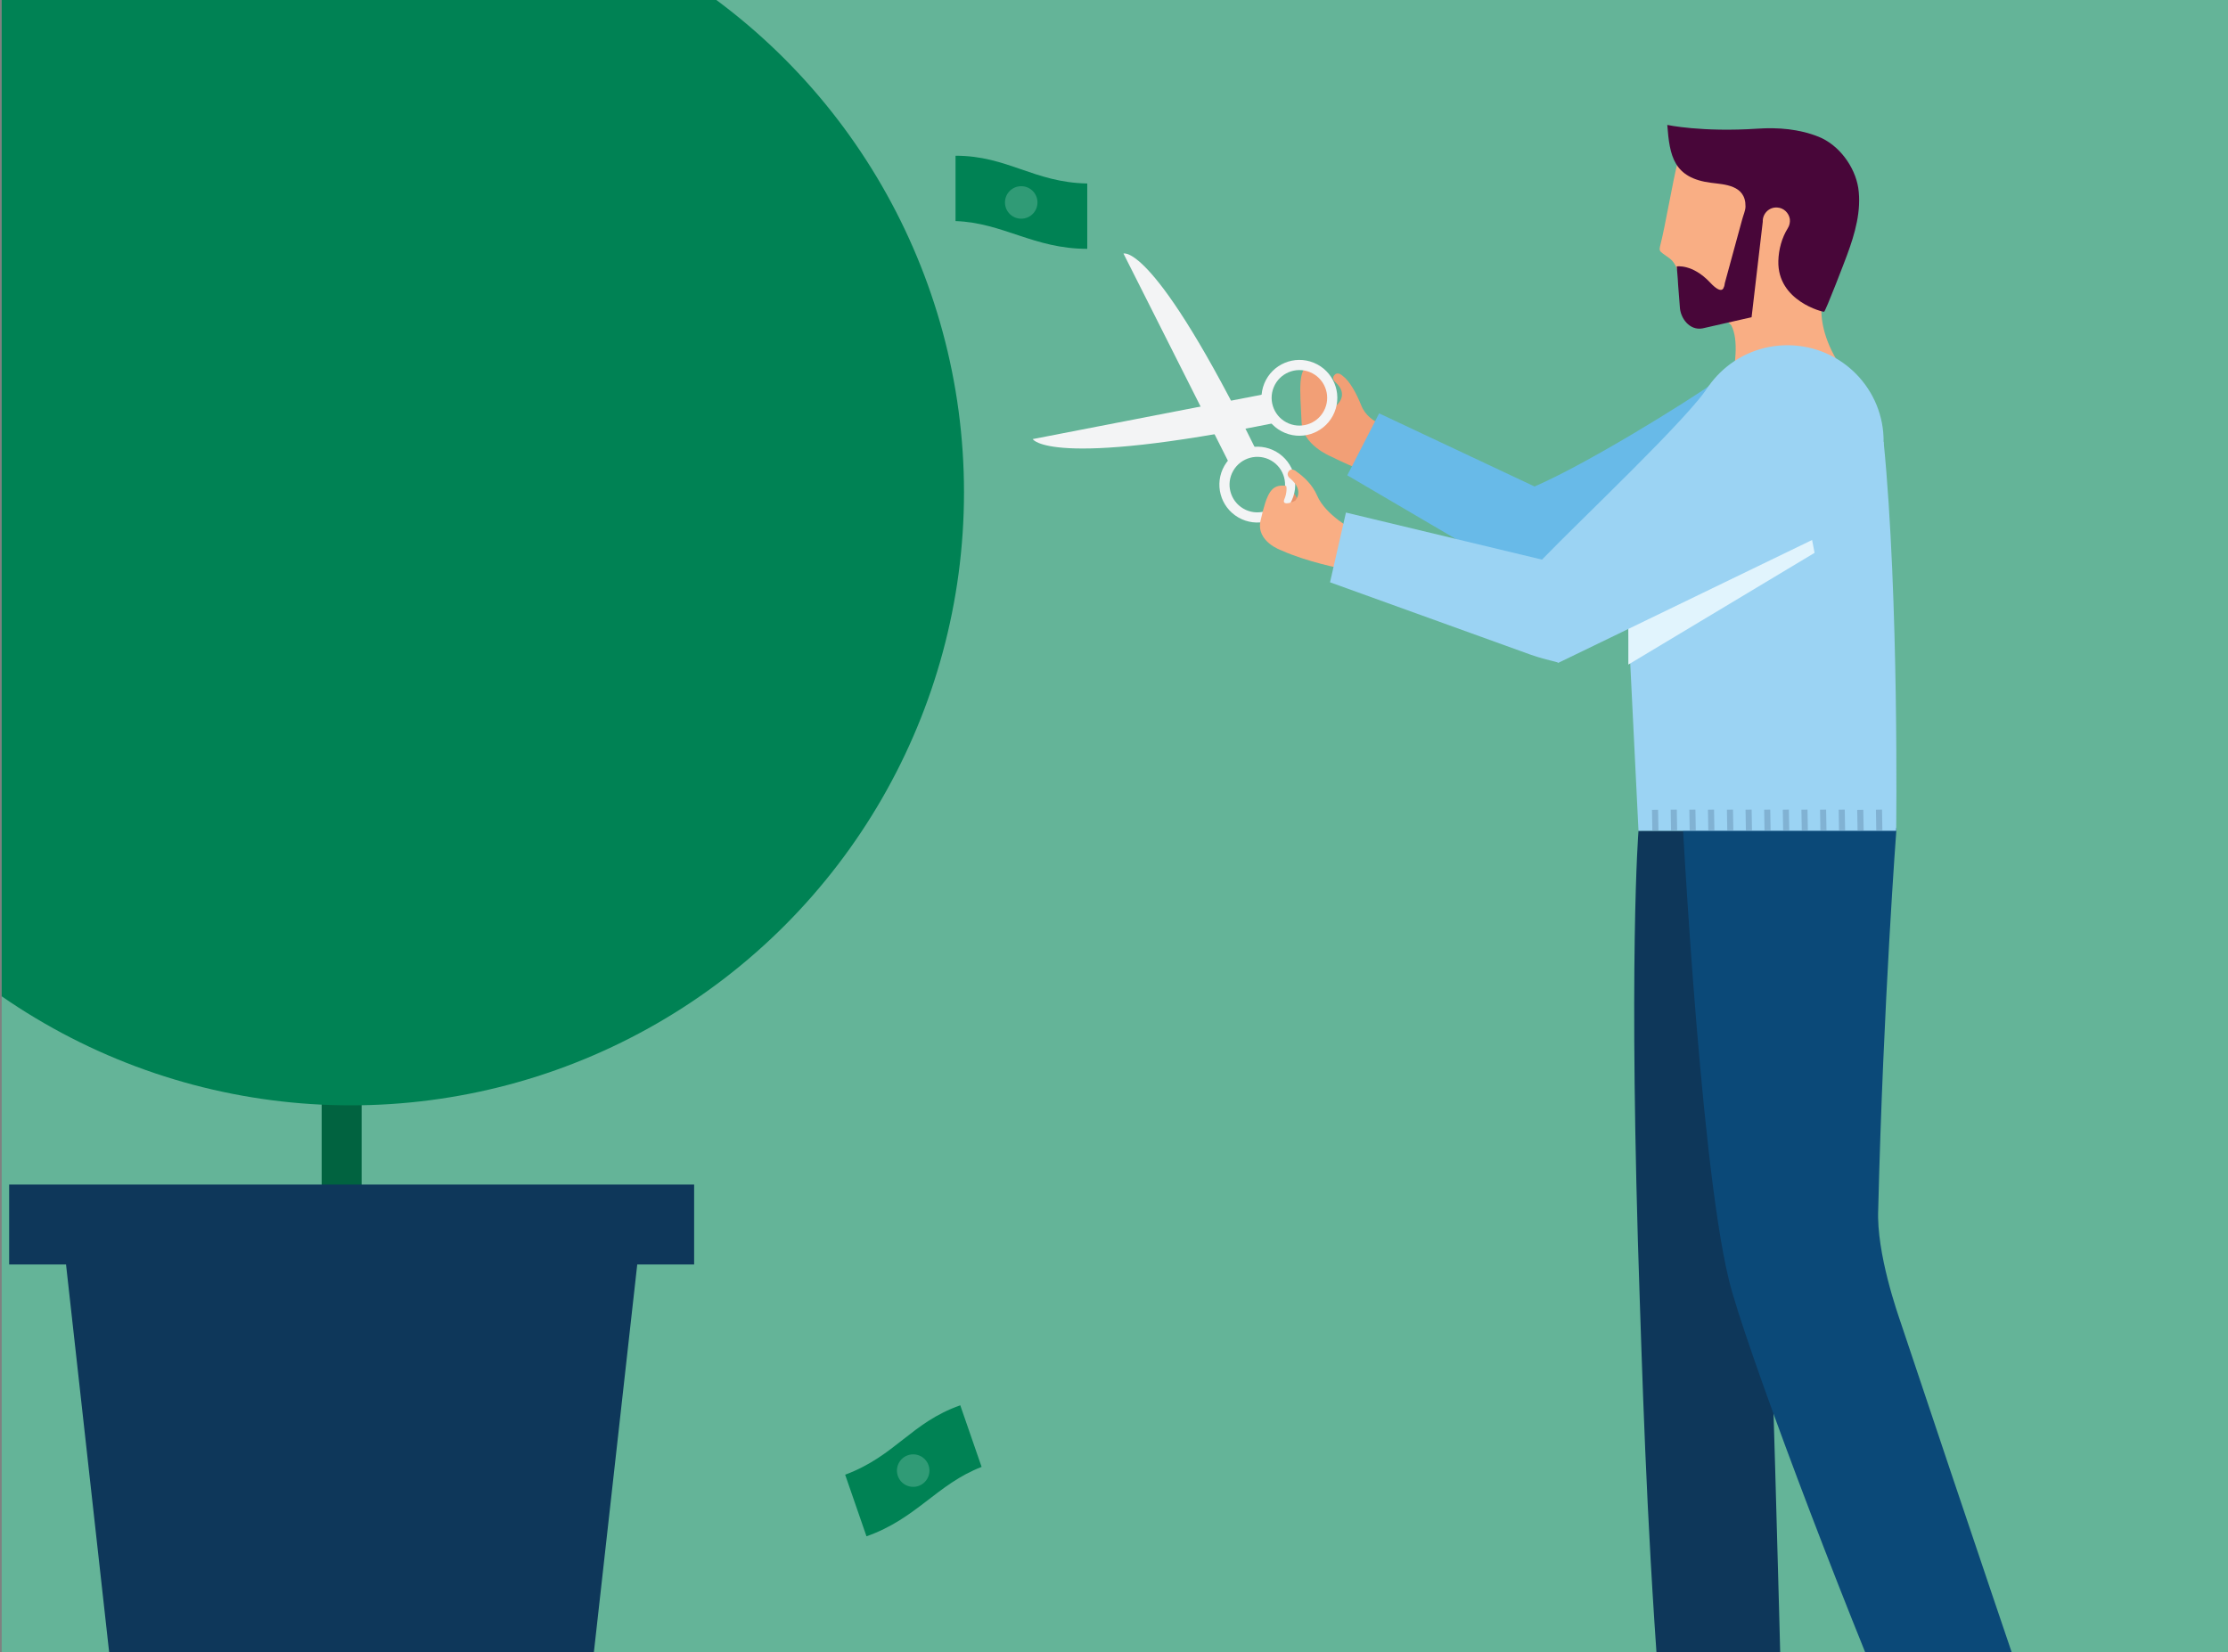 <svg id="Layer_2" xmlns="http://www.w3.org/2000/svg" xmlns:xlink="http://www.w3.org/1999/xlink" viewBox="0 0 658 488"><rect x="0" y="0" width="658" height="488" fill="#808080" stroke="none"/><style>.st4{fill:#0e375a}.st5{fill:#2e9b77}.st6{fill:#008254}.st7{fill:#309b76}.st10{fill:#f3f4f5}.st11{fill:none;stroke:#f3f4f5;stroke-width:3;stroke-miterlimit:10}.st12{fill:#f9ae84}.st16{fill:#9bd3f3}.st17{fill:#81b2d3}.st19{fill:#3a3b3a}.st20{fill:#231f20}</style><defs><path id="SVGID_1_" d="M.5 0h658v488H.5z"/></defs><clipPath id="SVGID_2_"><use xlink:href="#SVGID_1_" overflow="visible"/></clipPath><g clip-path="url(#SVGID_2_)"><path fill="#64b498" d="M-376.3-245.4H846.6v978.9H-376.3z"/><path fill="#016340" d="M95 295h11.8v60.9H95z"/><ellipse cx="106.8" cy="534.9" rx="385.6" ry="14.7" opacity=".23" fill="#64b498"/><path class="st4" d="M2.7 349.9H205v23.6H2.7zM170.6 530.9H37L19.5 373.5h168.7z"/><path class="st5" d="M-100.5 336.3s-6.4-28.8 21.8-32.7c0-.1 9.5 27.4-21.8 32.7zM-34.6 538.9s20.6-21.1 39.3.4c0-.1-17.8 22.9-39.3-.4zM-89.2 545.7S-76.7 519-52 533c0 0-9.2 27.5-37.2 12.7z"/><circle class="st6" cx="103.6" cy="145.4" r="181.1"/><path class="st6" d="M282.2 65.3c14.1.5 23.1 8.2 38.9 8.2V54.2c-15.8-.3-23.5-8.2-38.9-8.2v19.3z"/><circle class="st7" cx="301.6" cy="59.8" r="4.8"/><path class="st6" d="M302.7 537.4c12.9-1.8 22.1 2.5 36.4.1l-8.3-10c-14.4 2.2-22.4-2.5-36.4-.1l8.3 10z"/><g><path class="st6" d="M197.5 545.1c12.9-5.6 24.6.8 38.7-5.9l-11.5-8c-14.3 6.4-24.9-.7-38.7 5.9l11.5 8z"/></g><g><path class="st6" d="M289.9 433.3c-13.2 5.1-19.2 15.3-34 20.5l-6.3-18.2c14.8-5.5 19.5-15.4 34-20.5l6.3 18.2z"/><ellipse transform="rotate(-19.178 269.67 434.41)" class="st7" cx="269.7" cy="434.4" rx="4.8" ry="4.8"/></g><g><path class="st4" d="M483.9 245.4s-3.1 38.1.4 139.4c1.2 36.1 2.6 78.5 7.2 133.1l35-.4s-1.6-66.3-3.7-132.4c-1-32.6-.2-61.5 15.4-91 6.2-11.6 15.7-30.7 19-43.6.6-2.2 1.5-3.7.5-5.2"/><path d="M392.7 116.7c-.1 3.8 1.1 4.4 1.8 3.2 0 0 4.2-3.1-.1-7 0 0-1.3-1-.3-2.1 1-1.2 2.4.2 2.4.2 2.1 1.5 4.1 5.2 5.5 8.7 2.4 6.2 10.5 6.9 10.5 6.9l-8.1 13s-3.8-1-11.4-4.8c0 0-8.4-3.4-8.6-10.1-.4-9.2-1.4-17.1 3-16.4.1-.3 5.4 2.8 5.3 8.4z" fill="#f29f76"/><path d="M380.8 149.8v-2.1l.8-2.7s2.6 2.7 1.9 5.6l-2.7-.8z" fill="#e6916a"/><path class="st10" d="M363.3 137.4l-31.5-62.5s8.9-3.5 39.3 58.3l-7.8 4.2z"/><path class="st10" d="M374.1 116.3L305 129.7s4.7 8.8 72.1-4.9l-3-8.5z"/><ellipse transform="rotate(-60.066 371.35 143.103)" class="st11" cx="371.3" cy="143.1" rx="9.7" ry="9.7"/><ellipse transform="rotate(-67.716 383.787 117.54)" class="st11" cx="383.8" cy="117.5" rx="9.7" ry="9.7"/><path class="st12" d="M379.3 147.5c-.7 1.7 1.5 1.3 3.2.4 0 0 2.9-2.9-1.5-6.6 0 0-1.3-.9-.4-2.1.9-1.2 2.3.1 2.3.1 2 1.4 4.7 3.8 6.1 7.1 2.5 5.9 11 10.3 11 10.3l-3.6 11.3s-10.4-2-17.9-5.4c0 0-7.7-2.6-6.2-8.9 1.9-8.3 3.2-10.7 7.4-10.2.4-.1.4 2.2-.4 4z"/><path d="M507 112.5c-9.4 6.6-38.3 24.5-53.8 31.2l-45.9-21.6-9.4 18.3 51.3 30.1c1.5 1.2 5.3 1.7 9.8 1.8l58.4-19.3" fill="#68bae8"/><path d="M496.7 229.3s5.4 112 14.4 148.7c4.4 18.1 32.3 92.3 52.3 139l35.9-12.1s-17.4-51.1-38.4-114c-.8-2.4-7.3-20.6-6.7-33.7 1.5-61.2 5.4-112.6 5.4-112.6" fill="#0b4978" stroke="#0b4978" stroke-miterlimit="10"/><path class="st12" d="M540 82.9l3.5-15.4c-.1-39-48-19.7-48-19.7-1.4 5.2-3.8 19.6-5.2 24.8-.1.4-.2.9-.1 1.3s.5.7.9 1c1.7 1.3 2.6 1.5 3.7 3.5 1.5 2.7.6 7.2 2.5 9.6 1.3 1.6 3.3 2.4 5.1 3.3 2.9 1.5 6.7 2.3 8.9 4.8 4.5 8.5-4.1 31.4-4.1 31.4l36-19.9c-9.6-15.2-3.2-24.7-3.2-24.7z"/><path d="M525.2 77.1c.1-3.4 1-6.8 2.8-9.7.5-.8.7-1.7.6-2.7-.3-1.8-1.8-3.3-3.7-3.4-2.4-.2-4.4 1.8-4.3 4.2l-3.3 28.2-14.5 3.3c-3.8.7-6.6-3-6.7-6.5l-.5-6.4-.1-1.7-.3-3.7s4.6-.8 9.8 4.7c3.7 4 4.1 1.4 4.1 1.4.1 0 .3-1 .3-1.2 1.1-4 2.2-8.1 3.3-12.1l1.8-6.6c.3-1.2 1-2.7 1-3.9.1-6.4-6.3-6.5-10.1-7-11.2-1.4-12.3-8-13-17.1 0 0 10.2 2.2 26.7 1.1 6-.4 12.3.1 18 2.4 6 2.4 10.7 8.8 11.7 15.1 1 6.7-1 13.6-3.3 19.8-.5 1.4-6.4 16.8-6.8 16.8-.2.1-13.8-3.1-13.5-15z" fill="#480639"/><path class="st16" d="M480.3 172.4l3.6 73H560s.9-68.7-3.7-114.9"/><path transform="matrix(1 -.017 .017 1 -4.078 8.412)" class="st17" d="M487.9 239.1h1.8v6.1h-1.8z"/><path transform="matrix(1 -.017 .017 1 -4.054 8.458)" class="st17" d="M493.4 239.1h1.8v6.1h-1.8z"/><path transform="matrix(1 -.017 .017 1 -4.053 8.552)" class="st17" d="M498.9 239.1h1.8v6.1h-1.8z"/><path transform="matrix(1 -.017 .017 1 -4.053 8.646)" class="st17" d="M504.4 239.1h1.8v6.1h-1.8z"/><path transform="matrix(1 -.017 .017 1 -4.052 8.74)" class="st17" d="M510 239.1h1.8v6.1H510z"/><path transform="matrix(1 -.017 .017 1 -4.051 8.834)" class="st17" d="M515.5 239.1h1.8v6.1h-1.8z"/><path transform="matrix(1 -.017 .017 1 -4.05 8.928)" class="st17" d="M521 239.1h1.8v6.1H521z"/><path transform="matrix(1 -.017 .017 1 -4.05 9.022)" class="st17" d="M526.5 239.1h1.8v6.1h-1.8z"/><path transform="matrix(1 -.017 .017 1 -4.049 9.116)" class="st17" d="M532 239.1h1.8v6.1H532z"/><path transform="matrix(1 -.017 .017 1 -4.048 9.21)" class="st17" d="M537.5 239.1h1.8v6.1h-1.8z"/><path transform="matrix(1 -.017 .017 1 -4.047 9.303)" class="st17" d="M543 239.1h1.8v6.1H543z"/><path transform="matrix(1 -.017 .017 1 -4.045 9.491)" class="st17" d="M554 239.1h1.8v6.1H554z"/><path transform="matrix(1 -.017 .017 1 -4.069 9.451)" class="st17" d="M548.5 239.1h1.8v6.1h-1.8z"/><ellipse transform="rotate(-89.331 527.934 130.241) scale(1)" class="st16" cx="527.9" cy="130.2" rx="28.3" ry="28.4"/><g><path fill="#e1f4fd" d="M535.9 163.3l-55 33v-12.7l53.1-30.2z"/><path class="st16" d="M504.9 113.7c-6.1 9.7-37.7 39.4-49.5 51.6l-57.9-13.9-4.7 20.6 59.3 21.4c5.1 1.8 8.9 2.2 7.9 2.5l76-36.8 9.8-5.7 9.7-22.1"/></g><path class="st19" d="M522.6 517.4c1.5 2.6 2.2 11.2 1.3 16.9h-61.8s-2.9-9 12.6-10.5c13-1.3 17.5-5.9 17.5-5.9l30.4-.5z"/><path class="st20" d="M462.2 534.3H524v2.3h-61.8z"/><g><path class="st19" d="M595.2 506.2s4.3 4.9 7.7 16.7L565 539.2l-24.3.5s-1.9-9.1 13.2-12.4c17.2-3.7 13.2-11.3 13.2-11.3l28.1-9.8z"/><path class="st20" d="M540.7 539.2h24.5v2.3h-24.5z"/><path class="st20" d="M603.5 524.1l-38.2 17.4-.3-2.3 37.6-17.1z"/></g></g></g></svg>